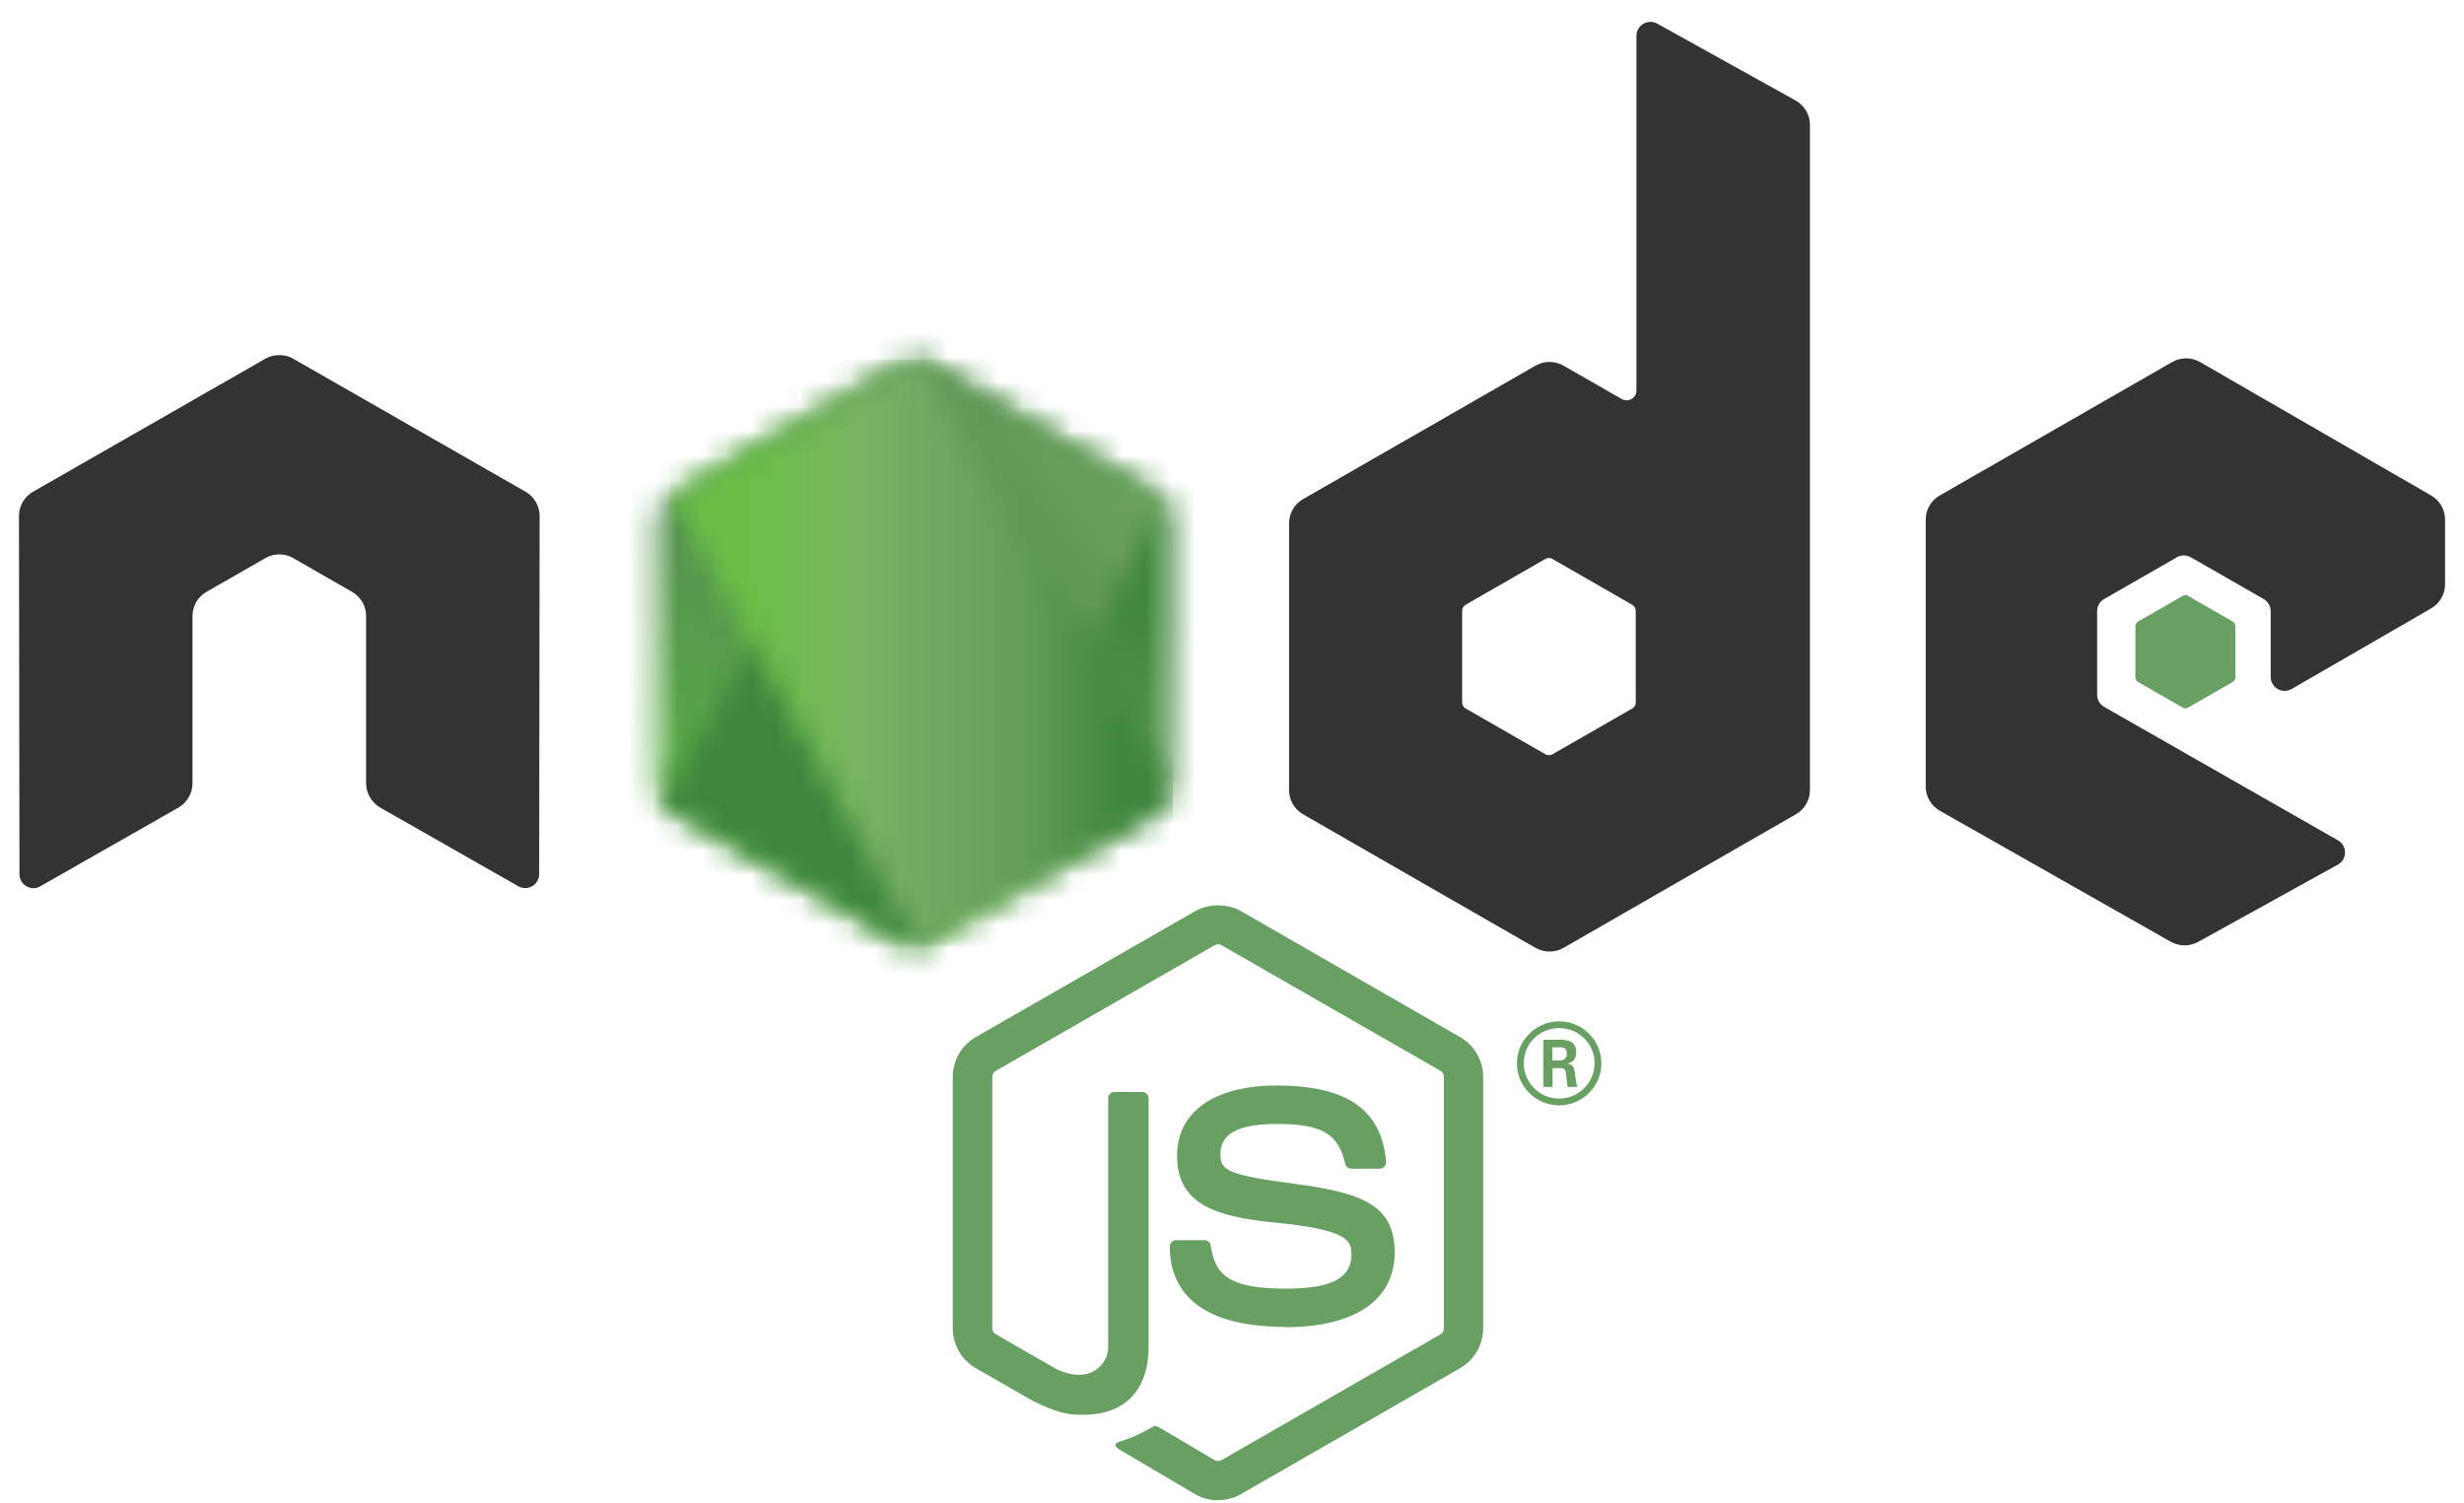<svg width="100" height="61" viewBox="0 0 100 61" fill="none" xmlns="http://www.w3.org/2000/svg">
<g clip-path="url(#clip0_184_1080)">
<path d="M49.435 60.889C49.11 60.889 48.787 60.804 48.502 60.641L45.534 58.892C45.091 58.646 45.307 58.558 45.453 58.508C46.044 58.302 46.164 58.256 46.795 57.899C46.862 57.861 46.949 57.875 47.016 57.915L49.297 59.261C49.379 59.305 49.496 59.305 49.572 59.261L58.464 54.154C58.547 54.108 58.6 54.012 58.6 53.915V43.706C58.6 43.604 58.547 43.513 58.463 43.462L49.574 38.36C49.492 38.311 49.383 38.311 49.3 38.36L40.414 43.462C40.328 43.511 40.273 43.606 40.273 43.703V53.913C40.273 54.01 40.326 54.103 40.411 54.15L42.846 55.549C44.168 56.207 44.976 55.432 44.976 54.653V44.576C44.976 44.432 45.09 44.321 45.234 44.321H46.361C46.501 44.321 46.616 44.432 46.616 44.576V54.657C46.616 56.411 45.655 57.419 43.983 57.419C43.469 57.419 43.064 57.419 41.933 56.865L39.601 55.527C39.024 55.195 38.668 54.575 38.668 53.913V43.703C38.668 43.039 39.024 42.419 39.601 42.091L48.502 36.982C49.065 36.666 49.813 36.666 50.371 36.982L59.261 42.093C59.835 42.423 60.194 43.041 60.194 43.706V53.915C60.194 54.577 59.835 55.195 59.261 55.527L50.371 60.636C50.086 60.8 49.764 60.884 49.434 60.884" fill="#689F63"/>
<path d="M52.182 53.854C48.291 53.854 47.475 52.077 47.475 50.587C47.475 50.445 47.59 50.332 47.733 50.332H48.881C49.008 50.332 49.115 50.424 49.135 50.549C49.309 51.713 49.825 52.3 52.178 52.3C54.052 52.3 54.849 51.879 54.849 50.89C54.849 50.321 54.622 49.898 51.71 49.615C49.275 49.376 47.771 48.842 47.771 46.904C47.771 45.119 49.284 44.056 51.819 44.056C54.666 44.056 56.077 45.039 56.255 47.152C56.262 47.225 56.235 47.296 56.186 47.349C56.137 47.4 56.068 47.431 55.997 47.431H54.842C54.722 47.431 54.617 47.347 54.593 47.232C54.315 46.007 53.642 45.615 51.815 45.615C49.769 45.615 49.531 46.324 49.531 46.855C49.531 47.5 49.812 47.688 52.572 48.051C55.305 48.412 56.602 48.922 56.602 50.833C56.602 52.759 54.987 53.864 52.169 53.864M62.999 43.037H63.298C63.542 43.037 63.589 42.867 63.589 42.767C63.589 42.506 63.409 42.506 63.309 42.506H63.002L62.999 43.037ZM62.637 42.2H63.298C63.525 42.2 63.97 42.2 63.97 42.705C63.97 43.057 63.743 43.13 63.607 43.175C63.872 43.192 63.89 43.365 63.925 43.609C63.943 43.761 63.972 44.025 64.025 44.114H63.618C63.607 44.025 63.545 43.538 63.545 43.511C63.518 43.403 63.48 43.35 63.344 43.35H63.008V44.116H62.637V42.2ZM61.842 43.153C61.842 43.945 62.485 44.587 63.275 44.587C64.072 44.587 64.716 43.932 64.716 43.153C64.716 42.357 64.063 41.726 63.273 41.726C62.494 41.726 61.84 42.349 61.84 43.15M64.992 43.157C64.992 44.096 64.219 44.862 63.278 44.862C62.343 44.862 61.564 44.105 61.564 43.157C61.564 42.191 62.361 41.452 63.278 41.452C64.201 41.452 64.989 42.194 64.989 43.157" fill="#689F63"/>
<path fill-rule="evenodd" clip-rule="evenodd" d="M21.9 20.942C21.9 20.534 21.684 20.16 21.331 19.957L11.903 14.56C11.744 14.467 11.566 14.419 11.385 14.412H11.288C11.107 14.419 10.929 14.467 10.767 14.56L1.34 19.957C0.989 20.161 0.77 20.535 0.77 20.943L0.79 35.48C0.79 35.681 0.895 35.869 1.073 35.969C1.247 36.075 1.465 36.075 1.638 35.969L7.243 32.776C7.597 32.566 7.813 32.196 7.813 31.792V25.001C7.813 24.596 8.028 24.222 8.381 24.02L10.767 22.653C10.944 22.551 11.139 22.5 11.337 22.5C11.532 22.5 11.731 22.55 11.903 22.653L14.288 24.02C14.641 24.221 14.858 24.595 14.858 25V31.791C14.858 32.194 15.077 32.566 15.429 32.775L21.03 35.966C21.206 36.07 21.424 36.07 21.6 35.966C21.772 35.866 21.882 35.678 21.882 35.476L21.9 20.942ZM66.386 28.511C66.386 28.612 66.332 28.705 66.244 28.755L63.006 30.613C62.918 30.663 62.809 30.663 62.721 30.613L59.483 28.755C59.394 28.705 59.34 28.611 59.34 28.511V24.791C59.34 24.689 59.394 24.596 59.481 24.545L62.717 22.685C62.806 22.634 62.915 22.634 63.004 22.685L66.243 24.545C66.332 24.596 66.385 24.689 66.385 24.791L66.386 28.511ZM67.261 0.96C67.084 0.862 66.869 0.865 66.695 0.966C66.521 1.068 66.414 1.254 66.414 1.456V15.851C66.414 15.992 66.338 16.123 66.215 16.194C66.092 16.265 65.94 16.265 65.816 16.194L63.455 14.841C63.103 14.638 62.67 14.638 62.317 14.841L52.886 20.256C52.534 20.457 52.316 20.832 52.316 21.235V32.069C52.316 32.474 52.534 32.846 52.886 33.05L62.317 38.469C62.669 38.67 63.103 38.67 63.456 38.469L72.886 33.047C73.238 32.844 73.456 32.472 73.456 32.066V5.066C73.456 4.655 73.231 4.277 72.871 4.076L67.261 0.96ZM98.665 24.693C99.015 24.491 99.231 24.117 99.231 23.714V21.088C99.231 20.684 99.015 20.311 98.664 20.108L89.293 14.696C88.939 14.492 88.505 14.492 88.152 14.696L78.723 20.11C78.369 20.314 78.153 20.686 78.153 21.091V31.921C78.153 32.328 78.374 32.705 78.728 32.906L88.096 38.219C88.441 38.416 88.864 38.418 89.213 38.226L94.88 35.092C95.058 34.992 95.172 34.804 95.172 34.6C95.172 34.397 95.063 34.206 94.885 34.106L85.398 28.69C85.22 28.59 85.111 28.402 85.111 28.2V24.803C85.111 24.6 85.218 24.413 85.396 24.312L88.347 22.618C88.523 22.516 88.739 22.516 88.915 22.618L91.869 24.312C92.044 24.412 92.154 24.6 92.154 24.802V27.473C92.154 27.674 92.263 27.862 92.439 27.964C92.614 28.064 92.832 28.064 93.008 27.962L98.665 24.693Z" fill="#333333"/>
<path fill-rule="evenodd" clip-rule="evenodd" d="M88.584 24.186C88.651 24.147 88.735 24.147 88.802 24.186L90.612 25.225C90.68 25.264 90.721 25.335 90.721 25.413V27.492C90.721 27.57 90.68 27.642 90.612 27.681L88.802 28.719C88.735 28.759 88.651 28.759 88.584 28.719L86.776 27.681C86.707 27.642 86.665 27.57 86.665 27.492V25.413C86.665 25.335 86.705 25.264 86.774 25.225L88.584 24.186Z" fill="#689F63"/>
<mask id="mask0_184_1080" style="mask-type:luminance" maskUnits="userSpaceOnUse" x="26" y="14" width="22" height="25">
<path d="M36.543 14.75L27.166 20.135C26.814 20.337 26.599 20.709 26.599 21.111V31.889C26.599 32.291 26.814 32.663 27.166 32.864L36.544 38.254C36.894 38.455 37.326 38.455 37.676 38.254L47.053 32.864C47.402 32.663 47.618 32.291 47.618 31.889V21.111C47.618 20.709 47.402 20.337 47.05 20.135L37.675 14.75C37.5 14.649 37.304 14.599 37.108 14.599C36.912 14.599 36.716 14.649 36.54 14.75" fill="white"/>
</mask>
<g mask="url(#mask0_184_1080)">
<path d="M57.094 19.221L30.671 6.334L17.123 33.834L43.545 46.721L57.094 19.221Z" fill="url(#paint0_linear_184_1080)"/>
</g>
<mask id="mask1_184_1080" style="mask-type:luminance" maskUnits="userSpaceOnUse" x="26" y="14" width="22" height="25">
<path d="M26.831 32.573C26.921 32.689 27.033 32.789 27.165 32.864L35.209 37.487L36.549 38.254C36.749 38.369 36.978 38.417 37.202 38.401C37.277 38.395 37.352 38.381 37.425 38.36L47.315 20.342C47.239 20.26 47.151 20.192 47.051 20.134L40.911 16.606L37.666 14.748C37.573 14.695 37.474 14.657 37.372 14.631L26.831 32.573Z" fill="white"/>
</mask>
<g mask="url(#mask1_184_1080)">
<path d="M15.407 23.032L34.065 48.157L58.739 30.018L40.081 4.894L15.407 23.032Z" fill="url(#paint1_linear_184_1080)"/>
</g>
<mask id="mask2_184_1080" style="mask-type:luminance" maskUnits="userSpaceOnUse" x="27" y="14" width="21" height="25">
<path d="M36.996 14.605C36.839 14.621 36.685 14.669 36.543 14.75L27.193 20.119L37.275 38.392C37.416 38.372 37.554 38.326 37.678 38.254L47.055 32.864C47.345 32.697 47.543 32.415 47.603 32.095L37.324 14.624C37.249 14.609 37.173 14.601 37.095 14.601C37.064 14.601 37.033 14.603 37.002 14.605" fill="white"/>
</mask>
<g mask="url(#mask2_184_1080)">
<path d="M27.192 14.601V38.392H47.599V14.601H27.192Z" fill="url(#paint2_linear_184_1080)"/>
</g>
</g>
<defs>
<linearGradient id="paint0_linear_184_1080" x1="43.874" y1="12.757" x2="30.437" y2="40.308" gradientUnits="userSpaceOnUse">
<stop offset="0.3" stop-color="#3E863D"/>
<stop offset="0.5" stop-color="#55934F"/>
<stop offset="0.8" stop-color="#5AAD45"/>
</linearGradient>
<linearGradient id="paint1_linear_184_1080" x1="24.848" y1="35.739" x2="49.436" y2="17.479" gradientUnits="userSpaceOnUse">
<stop offset="0.57" stop-color="#3E863D"/>
<stop offset="0.72" stop-color="#619857"/>
<stop offset="1" stop-color="#76AC64"/>
</linearGradient>
<linearGradient id="paint2_linear_184_1080" x1="27.199" y1="26.497" x2="47.603" y2="26.497" gradientUnits="userSpaceOnUse">
<stop offset="0.16" stop-color="#6BBF47"/>
<stop offset="0.38" stop-color="#79B461"/>
<stop offset="0.47" stop-color="#75AC64"/>
<stop offset="0.7" stop-color="#659E5A"/>
<stop offset="0.9" stop-color="#3E863D"/>
</linearGradient>
<clipPath id="clip0_184_1080">
<rect width="98.462" height="60" fill="white" transform="translate(0.769 0.889)"/>
</clipPath>
</defs>
</svg>
